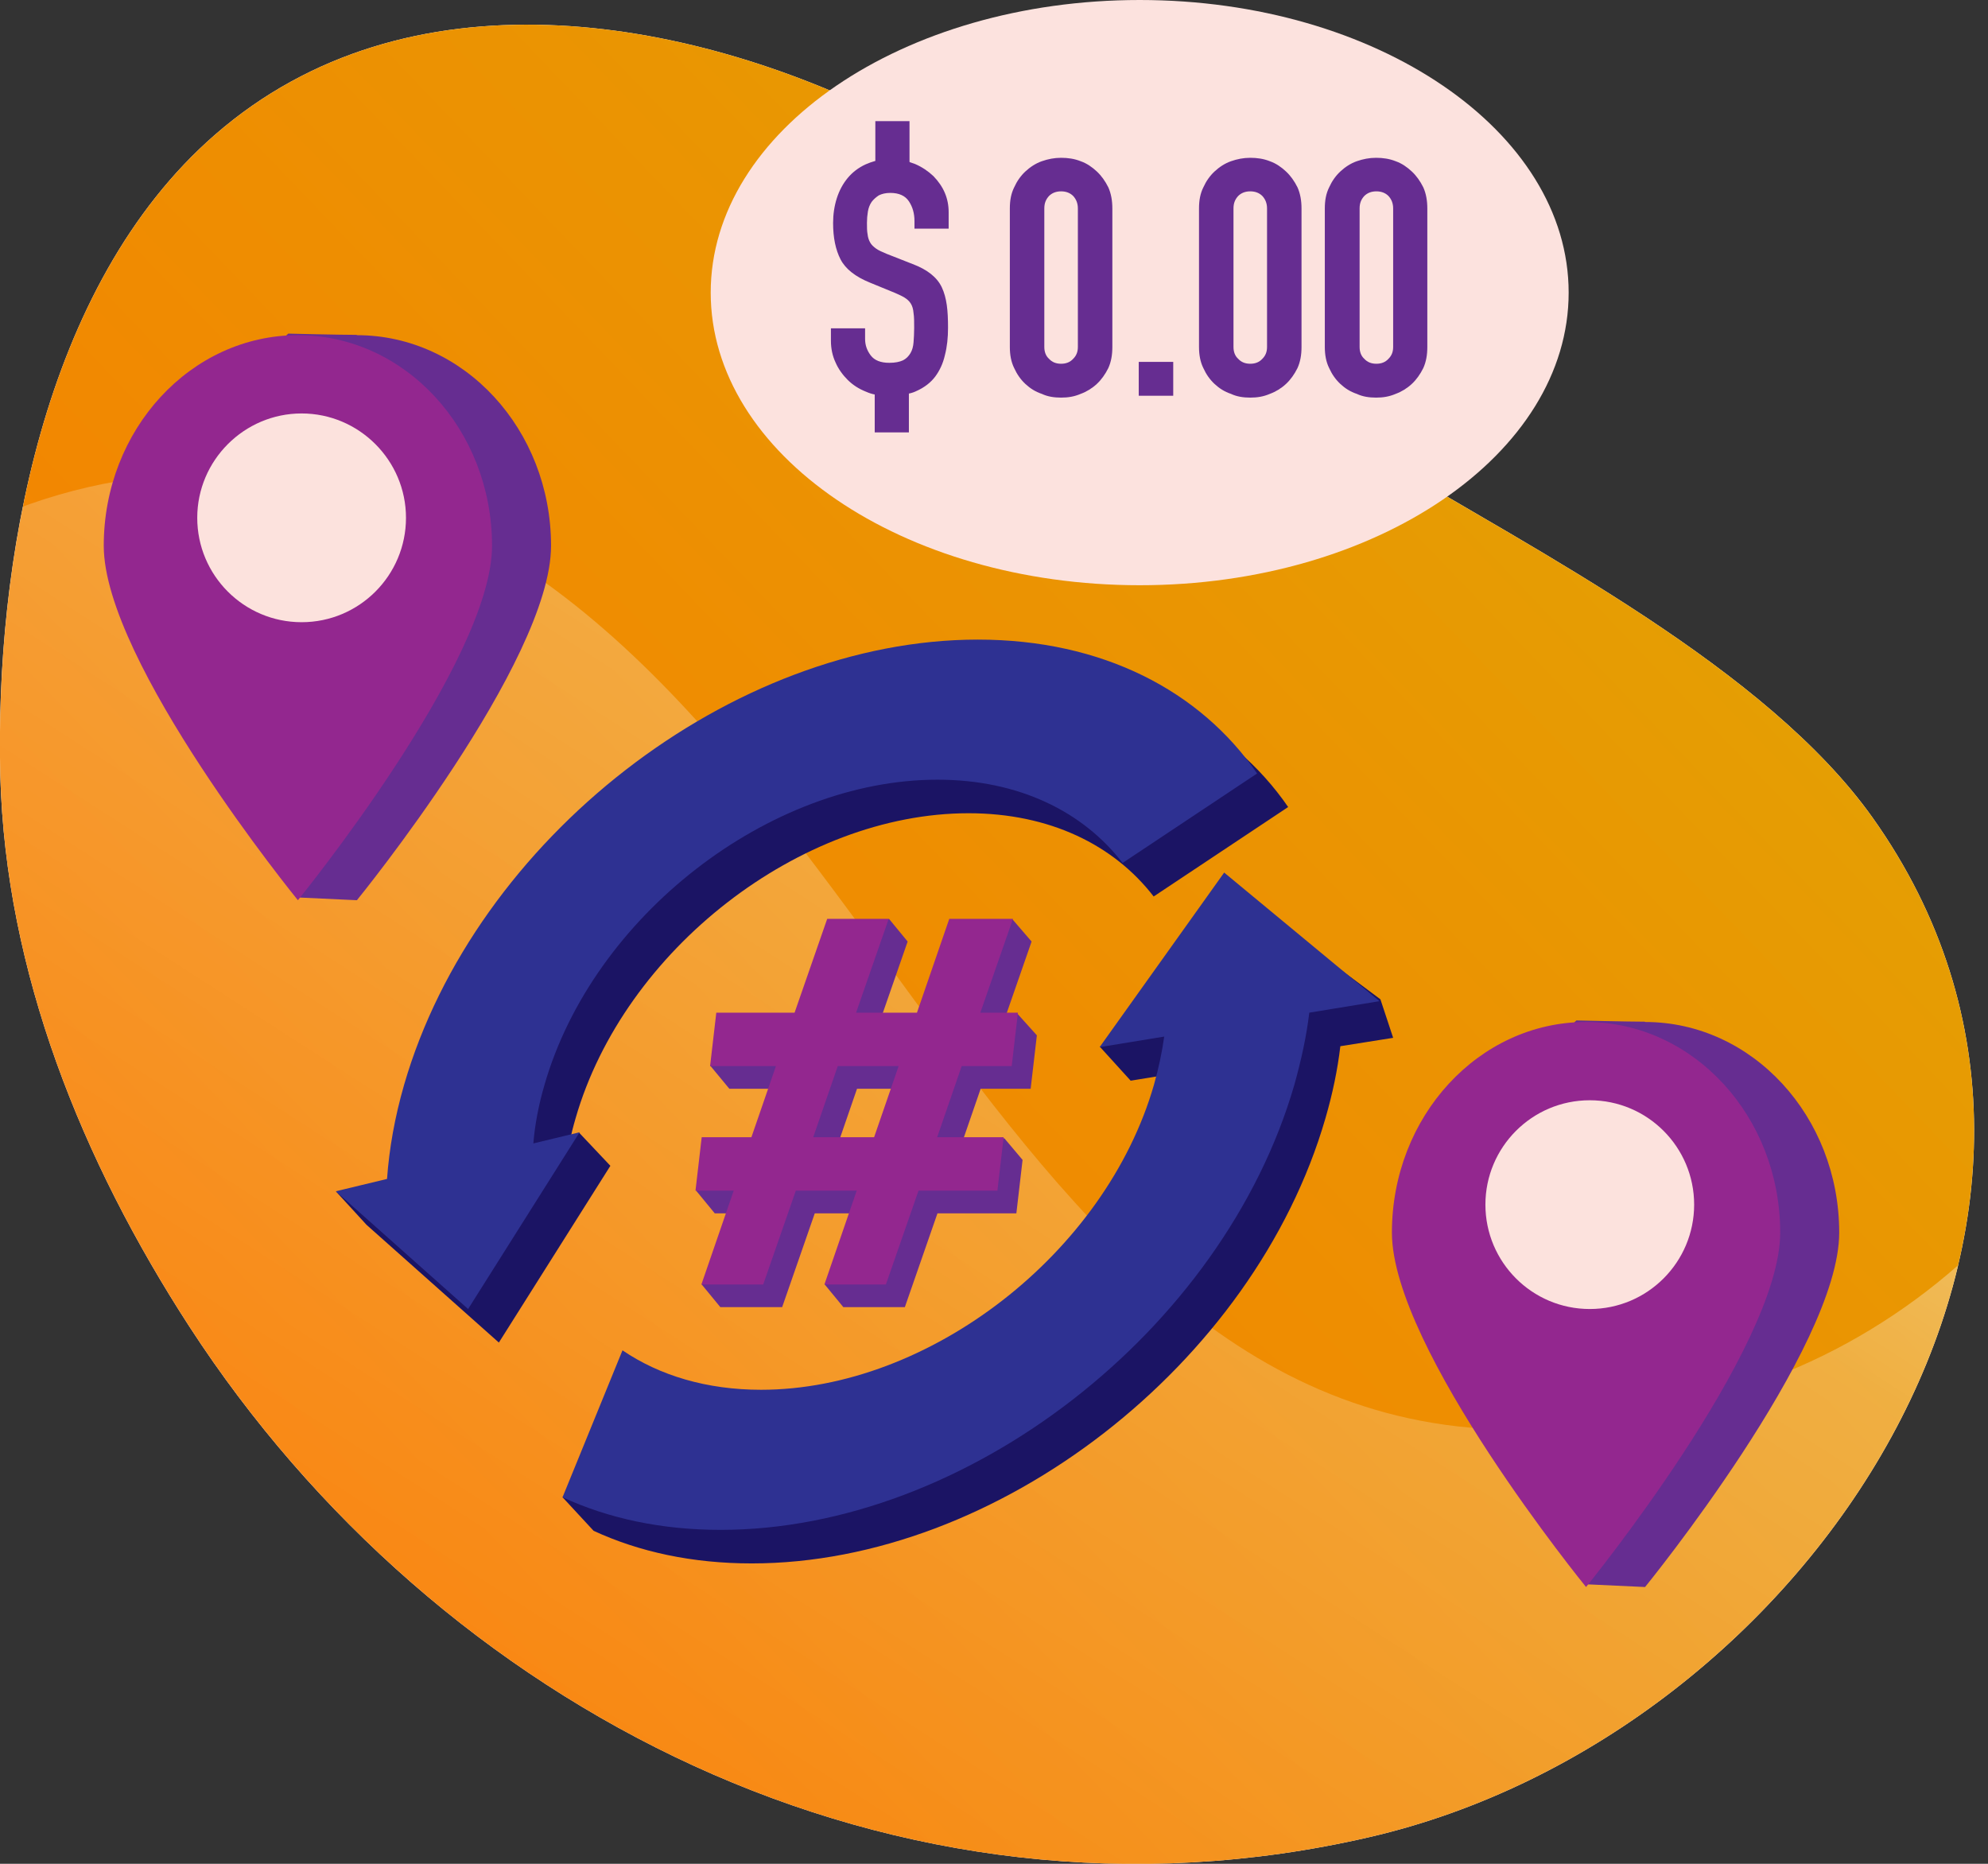 <?xml version="1.0" encoding="UTF-8"?>
<svg id="Layer_1" xmlns="http://www.w3.org/2000/svg" version="1.1" xmlns:xlink="http://www.w3.org/1999/xlink" viewBox="0 0 64 60">
  <rect x="0" y="0" width="64" height="60" fill="#333333" stroke="none"/>
  <!-- Generator: Adobe Illustrator 29.5.0, SVG Export Plug-In . SVG Version: 2.1.0 Build 137)  -->
  <title>People VoIP</title>
<defs>
    <style>
      .st0 {
        fill: url(#Gold_Dust);
      }

      .st0, .st1, .st2, .st3, .st4, .st5, .st6 {
        fill-rule: evenodd;
      }

      .st7 {
        fill: #fce2de;
      }

      .st8, .st3 {
        fill: #93278f;
      }

      .st1 {
        fill: #fff;
      }

      .st2 {
        fill: #2e3192;
      }

      .st9, .st5 {
        fill: #662d91;
      }

      .st4 {
        fill: #1b1464;
      }

      .st10 {
        fill: #fce2dd;
      }

      .st6 {
        fill: url(#linear-gradient);
      }
    </style>
    <linearGradient id="Gold_Dust" data-name="Gold Dust" x1="-10.54" y1="-6.75" x2="95.39" y2="94.89" gradientTransform="translate(0 62) scale(1 -1)" gradientUnits="userSpaceOnUse">
      <stop offset="0" stop-color="#ff7300"/>
      <stop offset=".18" stop-color="#f97c00"/>
      <stop offset=".47" stop-color="#ea9502"/>
      <stop offset=".55" stop-color="#e59e03"/>
      <stop offset=".87" stop-color="#e5c500"/>
      <stop offset=".99" stop-color="#bf6f00"/>
    </linearGradient>
    <linearGradient id="linear-gradient" x1="56.76" y1="70.92" x2="8.82" y2="-3.48" gradientTransform="translate(0 62) scale(1 -1)" gradientUnits="userSpaceOnUse">
      <stop offset="0" stop-color="#fff"/>
      <stop offset=".49" stop-color="#fff" stop-opacity=".25"/>
      <stop offset="1" stop-color="#fff" stop-opacity="0"/>
    </linearGradient>
  </defs>
  <path class="st1" d="M44.57,14.79S31.76,5.36,28.75,3.85C22.04.46,13.1-1.04,6.93,4.33,1.34,9.19-.16,18.21.01,24.97c.17,6.32,2.62,12.39,6.09,17.74,7.96,12.26,22.7,19.97,37.99,16.43,14.2-3.28,25.2-20.14,16.2-32.81-3.41-4.81-10.83-8.58-15.73-11.54Z"/>
  <path class="st0" d="M44.57,14.79S31.76,5.36,28.75,3.85C22.04.46,13.1-1.04,6.93,4.33,1.34,9.19-.16,18.21.01,24.97c.17,6.32,2.62,12.39,6.09,17.74,7.96,12.26,22.7,19.97,37.99,16.43,14.2-3.28,25.2-20.14,16.2-32.81-3.41-4.81-10.83-8.58-15.73-11.54Z"/>
  <path class="st6" d="M.73,16.31c.08-.03.17-.06.25-.09,4.87-1.71,10.45-1.19,14.9,1.44,14.74,8.71,18.59,35.26,41.2,26.68,2.18-.83,4.21-2.07,5.96-3.61-2.03,8.6-9.83,16.3-18.95,18.41-15.29,3.53-30.03-4.18-37.99-16.43C2.63,37.36.18,31.28.01,24.97c-.07-2.66.12-5.68.72-8.65Z"/>
  <path class="st4" d="M38.48,34.45l-2.08.34-.99-1.09,5-4.54,4.03,3.01.41,1.24-1.7.27c-.09.76-.25,1.53-.48,2.32-2.29,7.91-10.56,14.33-18.47,14.33-1.91,0-3.62-.37-5.09-1.05l-1-1.08,2.93-3.64c1.19.81,2.71,1.27,4.46,1.27,5.42,0,11.09-4.4,12.65-9.82.15-.53.26-1.05.33-1.55ZM13.46,39.03c.07-.98.25-1.99.55-3.03,2.29-7.91,10.56-14.33,18.47-14.33,4.01,0,7.16,1.65,8.99,4.31l-4.33,2.88c-1.28-1.66-3.35-2.68-5.96-2.68-5.42,0-11.09,4.4-12.65,9.82-.07.24-.17.61-.16.67.03.1.27-.21.27-.21l1.01,1.07-3.59,5.69-4.26-3.79-.98-1.07,2.64.67Z"/>
  <path class="st2" d="M37.48,33.37l-2.08.34,4.01-5.62,5,4.14-2.26.37c-.09.76-.26,1.53-.48,2.32-2.29,7.91-10.56,14.33-18.47,14.33-1.91,0-3.62-.37-5.09-1.05l1.93-4.73c1.19.81,2.71,1.27,4.46,1.27,5.42,0,11.09-4.4,12.65-9.82.15-.53.26-1.05.33-1.55ZM12.46,37.95c.07-.98.25-1.99.55-3.03,2.29-7.91,10.56-14.33,18.47-14.33,4.01,0,7.16,1.65,8.99,4.31l-4.33,2.88c-1.28-1.66-3.35-2.68-5.96-2.68-5.42,0-11.09,4.4-12.65,9.82-.19.65-.31,1.28-.36,1.89l1.49-.36-3.59,5.69-4.26-3.79,1.66-.4Z"/>
  <path class="st9" d="M24.21,39.06h-1.2l-.6-.73.8-.99h1.6l.79-2.29h-2.12l-.62-.75.82-.97h2.52l1.05-3.02,1.37-.73.6.73-1.05,3.02h1.96l1.04-3.02,1.42-.72.62.72-1.05,3.02.59-.7.63.7-.2,1.72h-1.61l-.79,2.29,1.55-.7.59.7-.2,1.72h-2.54l-1.05,3.02h-1.98l-.6-.73,1.64-2.29h-1.96l-1.05,3.02h-1.99l-.6-.73,1.64-2.29ZM27.59,35.05l-.79,2.29h1.96l.79-2.29h-1.96Z"/>
  <path class="st8" d="M23.59,38.33h-1.2l.2-1.72h1.6l.79-2.29h-2.12l.2-1.72h2.52l1.05-3.02h1.98l-1.05,3.02h1.96l1.04-3.02h2.05l-1.05,3.02h1.21l-.2,1.72h-1.61l-.79,2.29h2.14l-.2,1.72h-2.54l-1.05,3.02h-1.98l1.04-3.02h-1.96l-1.05,3.02h-1.99l1.04-3.02ZM26.97,34.32l-.79,2.29h1.96l.79-2.29h-1.96Z"/>
  <path class="st5" d="M52.96,32.9c3.45,0,6.25,3.04,6.25,6.78s-6.25,11.41-6.25,11.41l-1.93-.09s-4.33-8.37-4.33-11.32c0-3.17,4.05-6.83,4.05-6.83,0,0,1.67.04,2.2.04Z"/>
  <path class="st3" d="M51.06,32.9c3.45,0,6.25,3.04,6.25,6.78s-6.25,11.41-6.25,11.41c0,0-6.25-7.67-6.25-11.41s2.8-6.78,6.25-6.78Z"/>
  <path class="st10" d="M51.18,42.14c1.86,0,3.36-1.51,3.36-3.36s-1.5-3.36-3.36-3.36-3.36,1.51-3.36,3.36,1.5,3.36,3.36,3.36Z"/>
  <path class="st5" d="M11.49,10.79c3.45,0,6.25,3.04,6.25,6.78s-6.25,11.41-6.25,11.41l-1.93-.09s-4.33-8.37-4.33-11.32c0-3.17,4.05-6.83,4.05-6.83,0,0,1.67.04,2.2.04Z"/>
  <path class="st3" d="M9.59,10.79c3.45,0,6.25,3.04,6.25,6.78s-6.25,11.41-6.25,11.41c0,0-6.25-7.67-6.25-11.41s2.8-6.78,6.25-6.78Z"/>
  <path class="st10" d="M9.71,20.03c1.86,0,3.36-1.51,3.36-3.36s-1.51-3.36-3.36-3.36-3.36,1.51-3.36,3.36,1.5,3.36,3.36,3.36Z"/>
  <path class="st7" d="M36.69,18.84c7.63,0,13.81-4.22,13.81-9.42S44.32,0,36.69,0s-13.81,4.22-13.81,9.42,6.18,9.42,13.81,9.42Z"/>
  <path class="st9" d="M32.51,6.71c0-.26.04-.48.14-.68.09-.2.21-.37.36-.51.15-.14.33-.26.53-.33.2-.07.4-.11.62-.11s.43.03.63.11c.2.07.37.19.52.33.15.14.27.31.37.51.09.2.13.43.13.68v4.46c0,.26-.04.48-.13.68-.1.2-.22.37-.37.51-.15.14-.33.25-.52.32-.21.09-.41.12-.63.12s-.43-.03-.62-.12c-.21-.07-.38-.18-.53-.32-.15-.14-.27-.31-.36-.51-.1-.2-.14-.43-.14-.68v-4.46ZM33.62,11.17c0,.16.05.29.15.38.1.11.23.16.39.16s.29-.05.39-.16c.1-.1.15-.22.15-.38v-4.46c0-.16-.05-.29-.15-.4-.1-.1-.23-.15-.39-.15s-.29.05-.39.15c-.1.11-.15.23-.15.4v4.46Z"/>
  <path class="st9" d="M37.77,11.65h-1.11v1.09h1.11v-1.09Z"/>
  <path class="st9" d="M38.6,6.71c0-.26.04-.48.14-.68.09-.2.21-.37.36-.51.15-.14.33-.26.53-.33.2-.07.4-.11.62-.11s.43.03.63.11c.2.07.37.19.52.33.15.14.27.31.37.51.09.2.13.43.13.68v4.46c0,.26-.04.48-.13.68-.1.2-.22.37-.37.51-.15.14-.33.25-.52.32-.21.09-.41.12-.63.12s-.43-.03-.62-.12c-.21-.07-.38-.18-.53-.32-.15-.14-.27-.31-.36-.51-.1-.2-.14-.43-.14-.68v-4.46ZM39.71,11.17c0,.16.05.29.15.38.1.11.23.16.39.16s.29-.05.39-.16c.1-.1.15-.22.15-.38v-4.46c0-.16-.05-.29-.15-.4-.1-.1-.23-.15-.39-.15s-.29.05-.39.15c-.1.11-.15.23-.15.4v4.46Z"/>
  <path class="st9" d="M42.65,6.71c0-.26.04-.48.14-.68.09-.2.21-.37.36-.51.15-.14.33-.26.53-.33.2-.07.4-.11.62-.11s.43.03.63.11c.2.07.37.19.52.33.15.14.27.31.37.51.09.2.13.43.13.68v4.46c0,.26-.04.48-.13.68-.1.2-.22.37-.37.51-.15.14-.33.25-.52.32-.21.09-.41.12-.63.12s-.43-.03-.62-.12c-.21-.07-.38-.18-.53-.32-.15-.14-.27-.31-.36-.51-.1-.2-.14-.43-.14-.68v-4.46ZM43.77,11.17c0,.16.05.29.15.38.1.11.23.16.39.16s.29-.05.39-.16c.1-.1.15-.22.15-.38v-4.46c0-.16-.05-.29-.15-.4-.1-.1-.23-.15-.39-.15s-.29.05-.39.15c-.1.11-.15.23-.15.4v4.46Z"/>
  <path class="st9" d="M29.29,5.22c.06.02.12.04.17.06.23.1.42.23.59.39.33.34.49.72.49,1.16v.53h-1.1v-.24c0-.25-.06-.46-.18-.64-.12-.18-.32-.27-.6-.27-.15,0-.27.03-.37.08-.09.06-.17.13-.23.21-.06.09-.1.19-.12.31-.02.12-.03.24-.03.36,0,.15,0,.27.02.37.01.1.04.19.08.26.04.08.11.14.19.2.08.06.2.11.34.17l.84.33c.24.09.44.2.59.32.15.12.27.26.35.43.08.17.13.36.16.57.03.21.04.46.04.73,0,.32-.03.61-.1.88-.06.27-.17.5-.31.69-.15.2-.35.35-.59.46-.08.04-.16.07-.26.09v1.25h-1.1v-1.22c-.1-.02-.19-.05-.28-.09-.23-.09-.43-.22-.59-.38-.16-.16-.3-.35-.39-.56-.1-.21-.15-.45-.15-.7v-.4h1.1v.34c0,.2.06.37.18.53.12.16.32.24.6.24.19,0,.33-.03.44-.08.1-.05.18-.13.24-.23.06-.1.09-.22.1-.35.01-.14.02-.29.02-.46,0-.2,0-.36-.02-.48-.01-.13-.04-.23-.09-.31-.05-.08-.12-.14-.2-.19-.08-.05-.19-.1-.33-.16l-.78-.32c-.47-.19-.79-.44-.95-.75-.16-.31-.24-.7-.24-1.17,0-.28.04-.55.12-.8.08-.25.2-.47.35-.65.15-.18.34-.33.58-.44.09-.04.2-.08.31-.11v-1.28h1.1v1.31Z"/>
</svg>